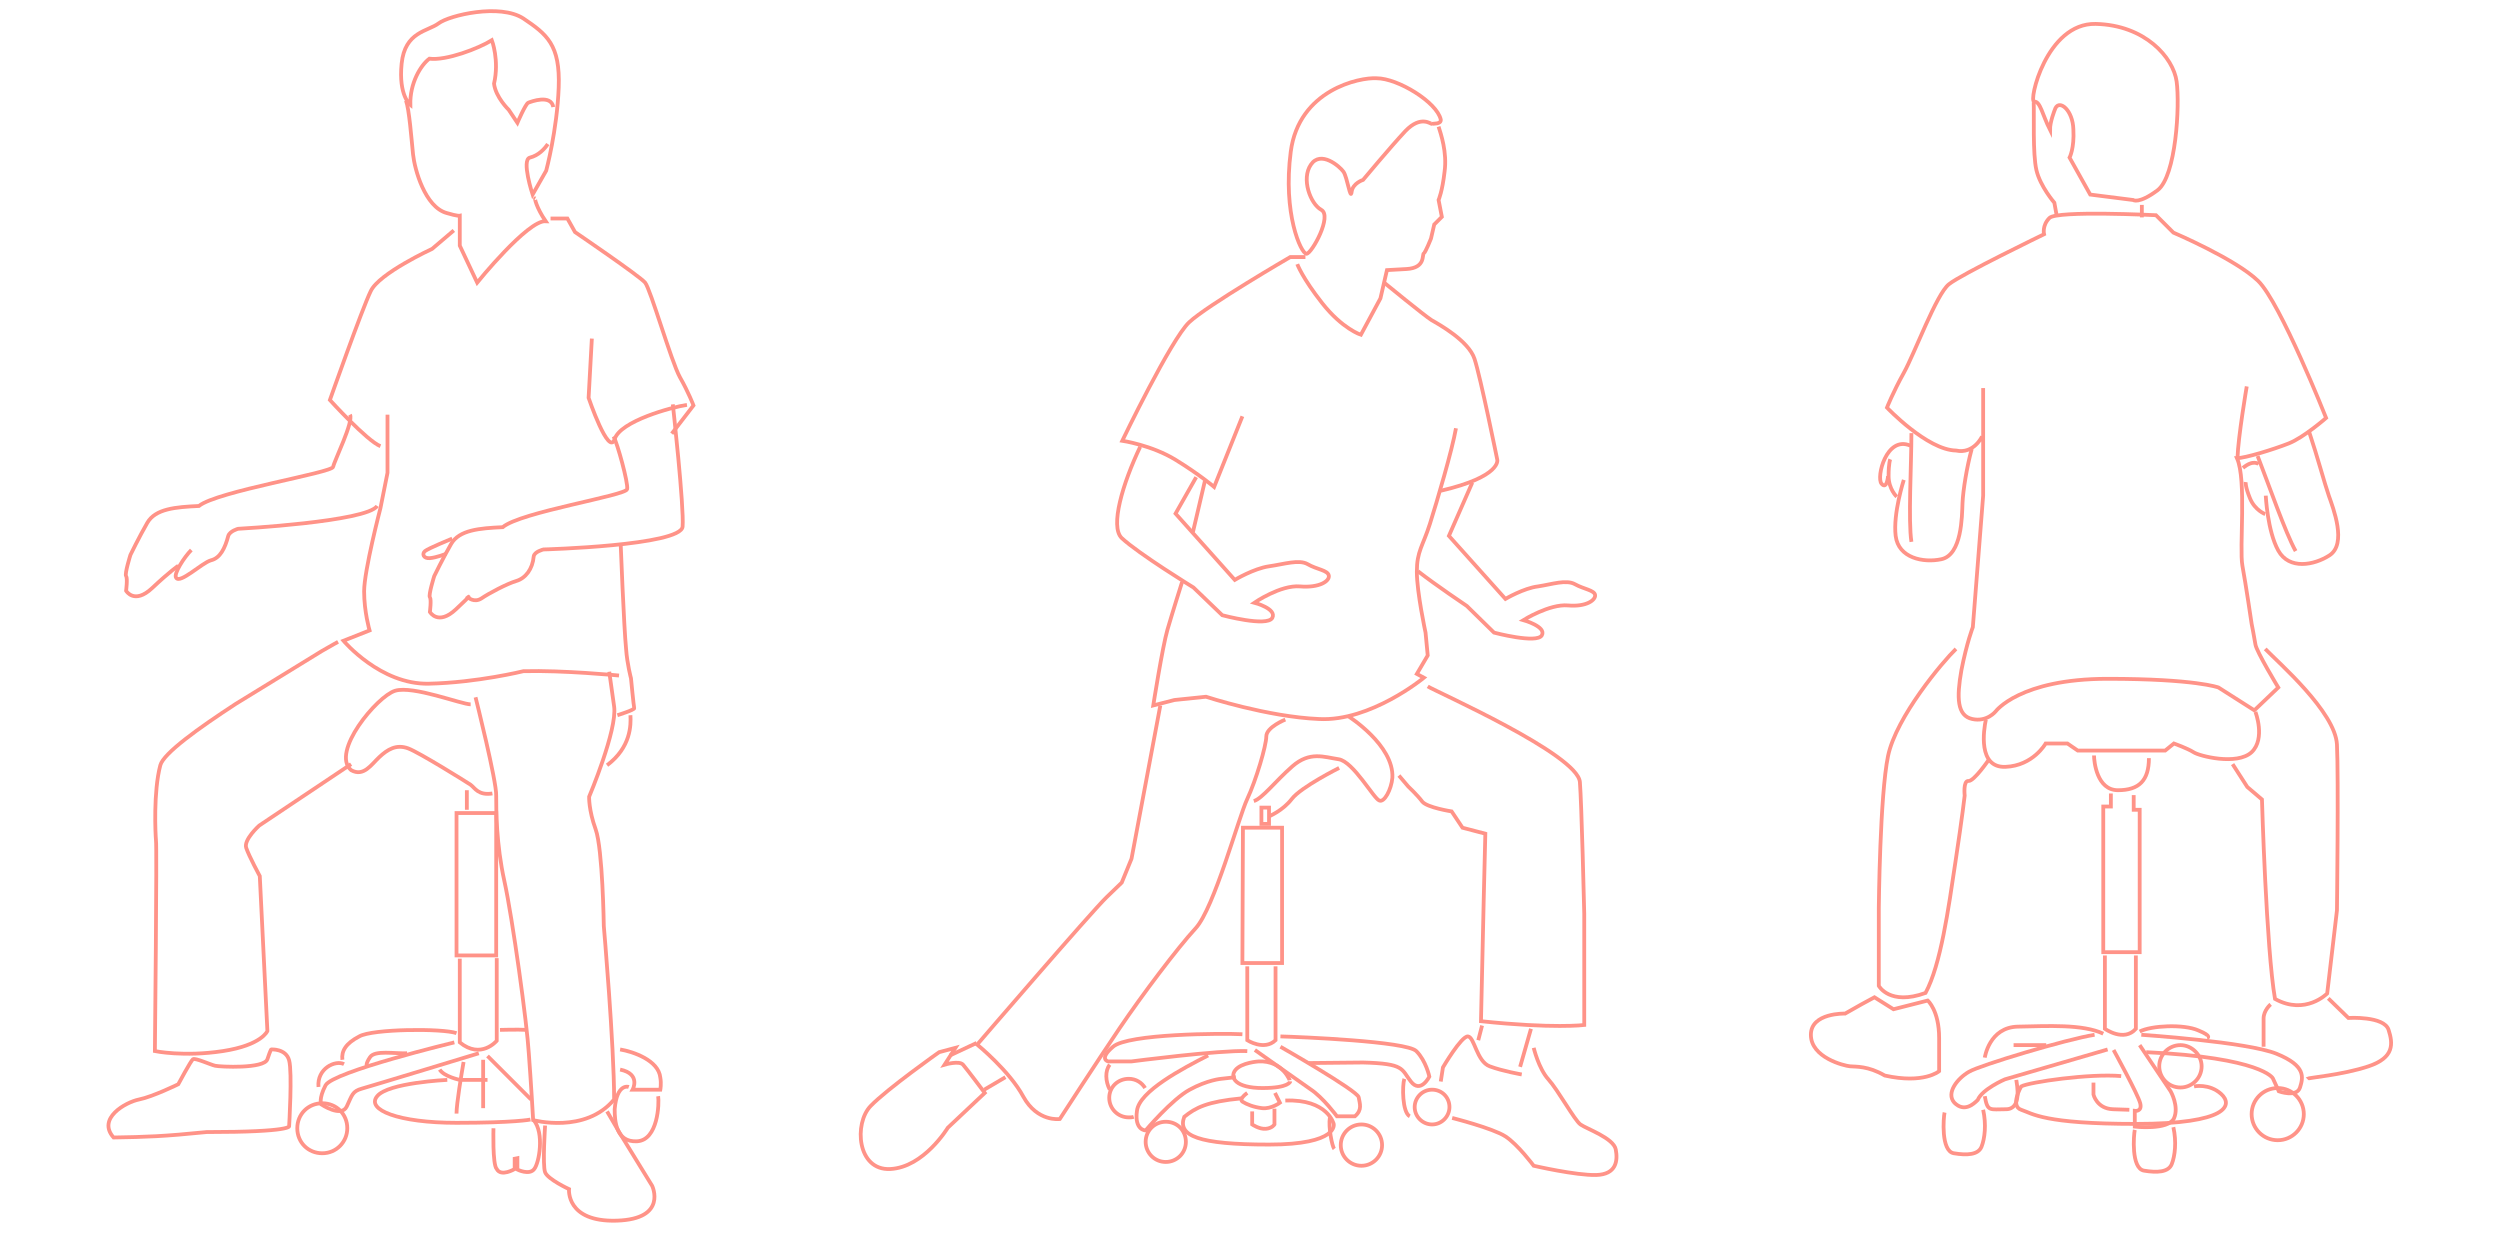 <?xml version="1.0" encoding="utf-8"?>
<!-- Generator: Adobe Illustrator 23.1.1, SVG Export Plug-In . SVG Version: 6.00 Build 0)  -->
<svg version="1.1" id="レイヤー_1" xmlns="http://www.w3.org/2000/svg" xmlns:xlink="http://www.w3.org/1999/xlink" x="0px"
	 y="0px" viewBox="0 0 460 228" style="enable-background:new 0 0 460 228;" xml:space="preserve">
<style type="text/css">
	.st0{fill:none;stroke:#FF9388;stroke-width:0.7;stroke-miterlimit:10;}
</style>
<g>
	<g>
		<path class="st0" d="M378.2,19.9c-0.2,0.5-1,2.5-1,4c-1.4-2.8-1.8-5.3-2.9-5.2c-1.1,0.1,2.2-14.5,11.3-14.3
			c9.1,0.2,14.3,6.2,14.9,10.6c0.6,4.4-0.1,17.4-3.5,20c-3.5,2.6-4.5,1.8-4.5,1.8l-7.9-1l-3.8-6.8c0,0,0.9-1.7,0.7-5.2
			C381.4,20.3,379,18.3,378.2,19.9z"/>
		<path class="st0" d="M374.2,18.8c0.1,2.3-0.2,9.5,0.5,12.5c0.7,3,3.3,6,3.3,6l0.4,2.2"/>
		<line class="st0" x1="394.1" y1="37.7" x2="394.1" y2="40"/>
		<path class="st0" d="M364.9,71.4v19.8l-1.9,24.2c0,0-1.1,2.8-2.1,7.9c-0.9,5.1-0.8,8.4,2,9c2.7,0.6,4.3-1.4,4.3-1.4s4.4-6,20.6-6
			c16.2,0,20.4,1.6,20.4,1.6l6.6,4.2l4.4-4.2c0,0-4-6.6-4.2-7.9c-0.2-1.3-0.7-3.8-0.7-3.8s-1.1-7.5-1.7-10.7
			c-0.6-3.3,0.8-15.8-1-19.8c1.5,0,6.7-1.6,9.5-2.7s6.9-4.7,6.9-4.7s-8.4-21.2-12.5-25.2c-4.1-4-15.6-8.9-15.6-8.9l-3.2-3.2
			c0,0-18.2-0.9-19.6,0.5c-1.4,1.4-1,3-1,3s-15.3,7.4-17.5,9.2c-2.3,1.8-6.3,12.7-8.3,16.3s-3.1,6.4-3.1,6.4s7.4,7.8,12.7,7.9
			c3.3,0.7,4.8-2.6,4.8-2.6"/>
		<path class="st0" d="M413.4,71.1c0,0-1.6,9.4-1.7,13.2"/>
		<path class="st0" d="M416.8,119.4c2.4,2.5,12.9,11.6,13.2,17.6c0.3,5.9,0,30.5,0,30.5l-1.8,15.3c0,0-4,4.1-9.6,1
			c-1.6-9.2-2.4-36.7-2.4-36.7l-2.7-2.3l-2.7-4.2"/>
		<path class="st0" d="M359.9,119.4c-2.4,2.3-11,12.5-12.5,19.7c-1.5,7.2-1.7,27.9-1.7,27.9v14.4c0,0,2,3.7,8.6,1.3
			c2.8-5.2,4.2-15.4,5.5-24.1c1.3-8.6,1.7-12.2,1.7-12.2s-0.3-2.8,0.7-2.7c1,0.1,3.8-4,3.8-4"/>
		<path class="st0" d="M365.4,132.4c-0.4,1.9-1.5,8.9,3.6,8.7c5.1-0.2,7.4-4.3,7.4-4.3h4l1.9,1.3h16.1l1.6-1.3c0,0,2.5,0.9,3.6,1.6
			c1,0.7,8,2.5,10.7,0c2.6-2.5,0.7-7.4,0.7-7.4"/>
		<path class="st0" d="M385.3,139c0,1.1,0.5,6.4,4.4,6.4c3.9,0,5.7-1.8,5.7-5.9"/>
		<polyline class="st0" points="388.4,146 388.4,148.4 387,148.4 387,175.2 393.7,175.2 393.7,149 392.6,149 392.6,146.3 		"/>
		<path class="st0" d="M387.3,175.8v13.5c0,0,3.5,2.5,5.7,0c0-2.5,0-13.5,0-13.5"/>
		<path class="st0" d="M387,190.2c-3.8-1.8-10.3-1.4-15.7-1.3c-5.3,0.1-6.1,5.7-6.1,5.7"/>
		<line class="st0" x1="370.5" y1="192.3" x2="376.5" y2="192.3"/>
		<path class="st0" d="M385.4,190.4c-5.1,0.8-21.1,5.6-23.1,6.8c-2.1,1.2-4.3,3.9-2.7,5.7c1.8,1.8,3.5,0.3,4.3-0.5
			c0.8-2,5-3.8,5-3.8l18.9-5.5"/>
		<path class="st0" d="M393.7,192.3l5.7,8.5c0,0,1.6,2.8,0.6,5c-1.1,2.2-7.2,1.5-7.2,1.5v-2.9c0,0,1.4,0.2,1-1.4
			c-0.4-1.6-4.9-9.8-4.9-9.8"/>
		<path class="st0" d="M394,190.4c0,0,19.5,1.3,24.9,3.5c5.4,2.2,4.9,4.3,4.3,6.2c-0.6,1.9-3.9,0.7-3.9,0.7l-1.1-2.4
			c0,0-2-3.8-23.3-4.8"/>
		<circle class="st0" cx="419.1" cy="205" r="4.8"/>
		<path class="st0" d="M405.1,196.2c0,2.2-1.8,3.9-3.9,3.9c-2.2,0-3.9-1.8-3.9-3.9c0-2.2,1.8-3.9,3.9-3.9
			C403.3,192.3,405.1,194.1,405.1,196.2z"/>
		<path class="st0" d="M392.8,207.9c-0.2,0.9-0.7,7.1,1.7,7.5c2.4,0.4,4.5,0.3,5.1-1.2s0.9-4.1,0.3-6.8"/>
		<path class="st0" d="M357.8,204.7c-0.2,0.9-0.7,7.1,1.7,7.5c2.4,0.4,4.5,0.3,5.1-1.2c0.6-1.5,0.9-4.1,0.3-6.8"/>
		<path class="st0" d="M371,198.7c0.1,0.8,1.1,5.4-1.9,5.4c-3,0-3.4,0.5-3.9-2.4"/>
		<path class="st0" d="M390.3,198c-5.8-0.5-16.9,1.1-18.4,1.9c0,0-2.1,3.6,0,4.3c2.1,0.7,4.1,2.6,21.1,2.6c17,0,17.9-3.5,15.7-5.5
			c-2.2-2-5-1.4-5-1.4"/>
		<path class="st0" d="M393.7,189.8c2.1-1.1,8.1-1.4,10.8-0.2c2.7,1.1,1.6,1.4,1.6,1.4"/>
		<path class="st0" d="M385.2,199.2v2.2c0,0,0.6,2.6,3.6,2.7c3,0.1,3,0.1,3,0.1"/>
		<path class="st0" d="M354.7,184.1c0,0,2.1,1.8,2.1,6.9s0,6.1,0,6.1s-2.8,2.4-10,0.8c-3.1-1.8-5.3-1.6-6.4-1.7
			c-1.1-0.1-7.2-1.6-7.2-5.8c0-4.1,6.3-3.9,6.3-3.9l3-1.7l2.4-1.3l3.5,2.2L354.7,184.1z"/>
		<path class="st0" d="M428.4,183.7l3.7,3.6c0,0,6.6-0.4,7.4,2.2c0.8,2.5,1.1,5.1-3.7,6.7c-4.8,1.6-11.1,2.1-11.3,2.3"/>
		<path class="st0" d="M417.8,184.8c0,0-1.3,1.1-1.3,2.6c0,1.5,0,5.2,0,5.2"/>
		<path class="st0" d="M362.8,82.6c-0.9,3.3-1.6,7.6-1.7,10s-0.1,9.5-3.9,10.3c-3.3,0.7-7.9-0.2-8.4-4.3c-0.5-4.1,1.5-10.3,1.5-10.3
			"/>
		<path class="st0" d="M351.7,79.7c0,5.9-0.6,16.1,0,20"/>
		<path class="st0" d="M349,91.4c0,0-1.5-1.4-1.5-3.8c0-2.4,0.3-3.1,0.3-3.1"/>
		<path class="st0" d="M347.4,87.6c0,0-0.2,2.6-1.2,1.4c-1-1.2,0.9-8.9,5.3-7"/>
		<path class="st0" d="M424.8,79.2c1.7,5.1,2.9,9.7,3.7,12c0.8,2.3,3.4,8.9,0.1,11c-2.8,1.8-7.4,2.7-9.4-0.9s-2.3-10.1-2.3-10.1"/>
		<path class="st0" d="M415.4,83.9c2.1,5.4,5.1,14.1,7,17.5"/>
		<path class="st0" d="M416.8,94.6c0,0-1.9-0.7-2.8-2.9s-0.8-3-0.8-3"/>
		<path class="st0" d="M415.6,85.4c0,0-1-0.9-2.9,0.7"/>
	</g>
	<g>
		<path class="st0" d="M240.2,47.3h-2.8c0,0-15.3,8.9-18.6,12s-12.3,21.8-12.3,21.8s5.4,0.8,9.8,3.5c4.4,2.7,7.1,5,7.1,5l5.2-13"/>
		<path class="st0" d="M254.8,52.1c0,0,7.2,5.9,8.6,6.8c1.4,0.8,6.8,3.8,7.9,7.1c1.1,3.3,4.2,18.6,4.2,18.6s0.8,3.1-10.4,5.7"/>
		<path class="st0" d="M267.9,78.8c-0.7,4-3.5,13.5-4.8,17.6s-2.4,5-2.4,8.8c0,3.8,1.6,11.2,1.6,11.2l0.4,4.2l-2,3.4l1.3,0.7
			c0,0-9.8,8.1-19.3,7.6c-9.5-0.4-20.8-4.1-20.8-4.1l-5.8,0.6l-3.9,1c0,0,1.7-10.8,2.6-13.9c0.9-3.1,2.7-8.8,2.7-8.8"/>
		<path class="st0" d="M236.5,132.4c0,0-3.5,1.4-3.5,3.1c0,1.7-1.9,8.1-3.5,11.5c-1.6,3.4-6.1,20.1-9.5,23.8
			c-3.4,3.7-9.8,12.2-14,18.4c-4.2,6.2-11,16.7-11,16.7s-4.1,0.6-6.7-4.1c-2.5-4.7-8.5-9.6-8.5-9.6s21-24.4,23.8-27.1
			c2.8-2.7,2.8-2.7,2.8-2.7l1.8-4.4l5.3-28.2"/>
		<path class="st0" d="M262.7,126.3c1.6,1,27.6,12.5,28,17.6c0.3,3.6,0.8,23.8,0.8,24.2c0,0.4,0,20.5,0,20.5s-5.7,0.7-19-0.7
			c0.3-14.7,0.8-34.5,0.8-34.5l-4.2-1.1l-2-3c0,0-4.5-0.7-5.4-1.8c-0.8-1.1-2.6-2.8-2.6-2.8l-1.7-2"/>
		<path class="st0" d="M230.7,147.4c1.6-0.5,3.9-3.6,7.1-6.4s5.8-1.7,8.5-1.3c2.7,0.4,6.5,7.3,7.5,7.6c0.9,0.4,2.2-2,2.4-4.2
			c0.3-6-8.1-11.3-8.1-11.3"/>
		<path class="st0" d="M246.4,141.3c0,0-7,3.5-8.7,5.7c-1.7,2.2-4.2,3.2-4.2,3.2"/>
		<rect x="232.1" y="148.6" class="st0" width="1.4" height="3"/>
		<polygon class="st0" points="228.7,152.3 235.9,152.3 235.9,177.2 228.6,177.2 		"/>
		<path class="st0" d="M229.5,177.8v13.6c0,0,3.1,2,5.2,0v-13.6"/>
		<path class="st0" d="M235.6,190.7c3.6,0.1,23.2,0.9,25,2.7c1.8,1.8,2.4,4.7,2.4,4.7s-1.6,3.2-3.4,0.9c-1.8-2.3-1.1-3.3-8.8-3.5
			c-0.5,0-10,0.1-10,0.1"/>
		<path class="st0" d="M235.6,192.6c0,0,14.2,8.1,14.4,9.3c0.2,1.2,0.7,2.3-0.7,3.5c-1.9,0-3.3,0-3.3,0s-2.6-3.5-4.9-5
			c-2.3-1.6-10.2-7.2-10.2-7.2"/>
		<path class="st0" d="M228.6,190.3c-3.8-0.2-21.1-0.1-23.8,2.3c-2.7,2.3-0.9,2.7-0.9,2.7h4.3c0,0,16.1-2.1,21.3-1.9"/>
		<circle class="st0" cx="250.5" cy="210.7" r="3.8"/>
		<path class="st0" d="M266.7,203.7c0,1.7-1.4,3.2-3.2,3.2c-1.7,0-3.2-1.4-3.2-3.2c0-1.7,1.4-3.2,3.2-3.2
			C265.3,200.5,266.7,201.9,266.7,203.7z"/>
		<path class="st0" d="M218.2,210.1c0,2.1-1.7,3.7-3.7,3.7c-2.1,0-3.7-1.7-3.7-3.7c0-2.1,1.7-3.7,3.7-3.7
			C216.6,206.4,218.2,208,218.2,210.1z"/>
		<path class="st0" d="M208.6,205.5c-0.3,0.1-0.6,0.1-0.9,0.1c-2,0-3.6-1.6-3.6-3.6c0-2,1.6-3.5,3.6-3.5c1.3,0,2.4,0.7,3,1.7"/>
		<path class="st0" d="M204.2,195.9c-0.9,1.1-0.8,3.1,0,4.6"/>
		<path class="st0" d="M222.3,194.2c-4.7,2.4-12.7,6.6-13.1,10.2c-0.5,3.6,1.6,3.6,1.6,3.6s4.8-5.7,8.1-7.5c3.3-1.8,5.8-2,5.8-2
			l2.7-0.3"/>
		<path class="st0" d="M231.6,195.3c0,0-3.2,0.2-4.3,1.6c-1.1,1.4,0.1,3.3,5,3.3c4.9,0,5.1-1.2,5.1-1.2S236.1,195.1,231.6,195.3z"/>
		<path class="st0" d="M229.5,201.1c0,0-1.6,1.1-0.9,1.6c0.8,0.5,2,1,3.6,1.2c1.7,0.2,3.3-1,3.3-1l-0.9-1.8"/>
		<path class="st0" d="M244.7,205.6c-0.3,1.8,0.4,5.3,0.8,5.8"/>
		<path class="st0" d="M258.4,198.5c-0.4,1.2-0.4,6.2,1,6.9"/>
		<path class="st0" d="M173.8,195.9c0,0,2.7-0.8,3.4,0c0.7,0.8,4,5.2,4,5.2l-6.8,6.4c0,0-4.4,7.3-10.6,7.6
			c-6.1,0.3-6.7-8.4-3.6-11.6c3.1-3.2,12.6-9.9,12.6-9.9l3-0.8L173.8,195.9z"/>
		<line class="st0" x1="185" y1="198.2" x2="181.1" y2="200.5"/>
		<line class="st0" x1="179.7" y1="191.9" x2="174.8" y2="194.2"/>
		<path class="st0" d="M281.7,189.3c0,0-1.2,4.2-2,7"/>
		<line class="st0" x1="272.7" y1="188.7" x2="272" y2="191.4"/>
		<path class="st0" d="M265.1,199c0.4-2.6,0.4-2.6,0.4-2.6s3.4-5.8,4.6-5.7c1.2,0.1,1.6,4.6,4,5.5c2.4,0.9,5.9,1.5,5.9,1.5"/>
		<path class="st0" d="M282.2,192.8c0,0,0.9,3.8,2.7,5.8c1.8,2,4.8,7.5,5.9,8.3s6.1,2.5,6.5,4.6s0.1,4.6-3.6,4.7
			c-3.7,0.1-11.5-1.7-11.5-1.7s-2.9-3.9-5.2-5.4c-2.3-1.5-9.8-3.4-9.8-3.4"/>
		<path class="st0" d="M228.4,202.1c-6.3,0.6-8.4,1.7-10.5,3.4c-1.3,3.5,2.6,5.1,15.6,5.1c12.9,0,11.9-3.8,11.9-3.8
			s-1.1-4.6-8.9-4.3"/>
		<path class="st0" d="M230.4,204.5v2.4c0,0,1.3,0.9,2.5,0.8c1.2-0.1,1.6-0.8,1.6-0.8v-2.9"/>
		<path class="st0" d="M265.1,22c0.1,0.9-1.4,0.7-1.6,0.8c-0.2,0.1-2-1.7-4.9,1.3c-2.8,3-7.8,9-7.8,9s-1.9,0.6-2.1,2.2
			c-0.2,1.7-0.8-2.7-1.5-3.7c-0.7-1-4.2-4-6-1.3c-1.8,2.6-0.1,7.2,1.9,8.3c2.1,1.1-1.7,8-2.7,8.1c-1,0-4.4-7.4-2.9-18.8
			c1.5-11.4,12.7-13.7,15.8-13.5C257.2,14.4,264.4,18.8,265.1,22z"/>
		<path class="st0" d="M264.7,23.3c0.4,1.3,1.6,4.7,1.1,8.3c-0.4,3.6-1.1,5.2-1.1,5.2l0.6,3.1l-1.4,1.4l-0.6,2.6c0,0-1,2.5-1.3,2.7
			c-0.4,0.2,0.4,2.7-3.2,2.9c-3.6,0.2-3.6,0.2-3.6,0.2l-1.2,5.2l-3.6,6.7c0,0-3.4-1.1-7.1-5.8s-4.6-7.2-4.6-7.2"/>
		<path class="st0" d="M270.9,88.8l-4.3,9.8l10.4,11.6c0,0,3.4-2,6-2.3c2.6-0.4,5.2-1.3,6.8-0.4c1.6,0.9,3.6,1.1,3.7,2
			s-1.6,2.2-5,1.9c-3.4-0.3-8.2,2.7-8.2,2.7s4.3,1.2,3.4,2.8c-0.9,1.6-8.8-0.5-8.8-0.5l-5-4.9c0,0-5.8-3.9-9-6.4"/>
		<path class="st0" d="M220.1,87.8l-3.8,6.7l10.9,12.2c0,0,3.5-2.1,6.3-2.5s5.5-1.3,7.1-0.4c1.7,1,3.7,1.1,3.9,2.1
			c0.2,1-1.7,2.3-5.3,2c-3.6-0.3-8.4,3-8.4,3s4.2,1.1,3.3,2.8c-1,1.7-9.2-0.5-9.2-0.5l-5.3-5.1c0,0-10.1-6.2-13.2-9.1
			c-2.2-2.1,0.2-10.1,3.4-16.8"/>
		<line class="st0" x1="219.5" y1="97.9" x2="221.7" y2="88.5"/>
	</g>
	<g>
		<g>
			<path class="st0" d="M100.8,26.5c-0.6,0.9-1.7,2.1-3.3,2.5c-1.6,0.4,0.5,6.8,0.5,6.8l2.5-4.4c0,0,2-7.4,2.3-15.3
				c0.3-7.9-2.2-9.8-6.5-12.7c-4.3-2.8-13.6-0.6-15.6,0.9c-2,1.5-6.2,1.5-6.8,7.4c-0.6,5.9,1.6,7.6,1.6,7.6c-0.1-4,1.9-7.3,3.5-8.5
				c3.1,0.4,9.1-1.9,11.5-3.4c0,0,1.4,3.7,0.4,8c0.3,2.5,2.7,4.8,2.7,4.8l1.6,2.4c0,0,1.5-3.5,2-3.7c0.5-0.2,4.2-1.6,4.6,0.8"/>
			<path class="st0" d="M74.7,18.5c0.6,1.6,1,7,1.3,9.9c0.3,2.8,2.2,9.7,6.2,10.8c2,0.6,2.4,0.5,2.4,0.5v5.5l3.2,6.8
				c0,0,9.3-11.5,12.6-11.3c-1.7-2.5-2.1-4.3-1.9-4.2"/>
			<path class="st0" d="M101.3,40.2h3.1l1.4,2.5c0,0,11.9,8.1,12.9,9.3c1,1.2,4.8,14.5,6.4,17.4c1.6,2.8,2.5,5.2,2.5,5.2l-4,5.2"/>
			<path class="st0" d="M83.5,42.4l-4,3.4c0,0-9.8,4.5-11.3,7.8c-1.6,3.3-7.5,20-7.5,20s6.8,7.5,9.3,8.5"/>
			<path class="st0" d="M126.4,74.5c-2.8,0.4-12.3,3-13.3,6.3c-1.1,3.3-4.8-7.6-4.8-7.6l0.6-10.9"/>
			<path class="st0" d="M112.9,80.3c0.7,1.3,2.7,8.5,2.5,9.7s-19.6,4.2-22.9,7c-4.3,0.2-8,0.5-9.5,3.1c-1.5,2.6-3.1,5.9-3.1,5.9
				s-1.1,3.5-0.8,3.9c0.3,0.4,0,2.7,0,2.7s1.5,2.6,4.8-0.5c3.3-3.1,2.2-2.2,2.2-2.2s1.1,1.1,2.5,0.2c1.3-0.9,4.7-2.7,6.4-3.2
				c1.7-0.5,3-2.2,3.2-4.5c0.1-0.9,1.8-1.3,1.8-1.3s25.3-0.7,25.6-4.2s-1.8-22.5-1.8-22.5"/>
			<path class="st0" d="M69.4,93.1c-1.9,2.9-25.6,4.2-25.6,4.2s-1.5,0.4-1.8,1.3c-0.6,2.3-1.5,4.1-3.2,4.5c-1.7,0.5-5.7,4.4-6.4,3.2
				c-0.5-0.7,1.5-3.8,2.8-5.1"/>
			<path class="st0" d="M64.4,76.3c0.7,1.3-2.9,8.5-3.1,9.6s-21.4,4.5-24.7,7.2c-4.3,0.2-8,0.5-9.5,3.1c-1.5,2.6-3.1,5.9-3.1,5.9
				s-1.1,3.5-0.8,3.9s0,2.7,0,2.7s1.5,2.6,4.8-0.5s4.8-4.1,4.8-4.1"/>
			<path class="st0" d="M71.3,76.3v10.7L70,93.5c0,0-3,11.5-3,15.3s1,7.2,1,7.2l-4.8,1.9c0,0,6.8,8.1,15.7,7.9s17.4-2.3,17.4-2.3
				c7.3-0.2,17.6,0.8,17.6,0.8"/>
			<path class="st0" d="M62.2,118.1c0,0-1.1,0.6-3,1.7l-15.8,9.7c-6.9,4.5-13.3,9.1-13.9,11.3c-1.3,4.9-0.9,12.8-0.8,13.8
				c0.2,0.9-0.2,38.8-0.2,38.8s5.3,1.1,12.5,0c7.2-1.1,8.2-3.7,8.2-3.7l-1.4-28.5c0,0-2-3.7-2.5-5.2c-0.5-1.5,2.4-4.1,2.4-4.1
				l16.9-11.3"/>
			<path class="st0" d="M87.5,128.3c0,0,3.9,15.5,3.8,18.1c0,2.6,0,8.9,1.5,15.7c1.5,6.8,4.2,26.4,4.5,31.7
				c0.4,5.3,0.8,12.3,0.8,12.3s9.6,2.6,14.9-3.8c0-10-1.9-31.9-1.9-31.9s-0.2-14.2-1.5-17.8c-1.3-3.6-1.2-6-1.2-6s5.2-12.3,4.6-16.6
				c-0.6-4.3-0.9-6.4-0.9-6.4"/>
			<path class="st0" d="M86.6,129.6c-1.7,0-10.6-3.5-13.9-2.5c-3.3,1-11.9,11.3-8.1,14.6c2.3,1.3,3.7-1,5.2-2.4s3.1-2.4,5.3-1.6
				c2.1,0.8,10.6,6.1,11.5,6.7c0.8,0.6,1.4,2,4,1.6"/>
			<line class="st0" x1="85.9" y1="145.4" x2="85.9" y2="149"/>
			<rect x="84" y="149.6" class="st0" width="7.3" height="26.2"/>
			<path class="st0" d="M91.4,176.3v15.2c0,0-2.9,3.5-6.8,0.3v-15.4"/>
			<path class="st0" d="M84,190.1c-2.6-0.9-15.5-0.8-17.9,0.6c-2.5,1.3-3.3,2.7-3.1,4.3"/>
			<path class="st0" d="M74.9,193.8c-2.3,0.1-5.9-0.6-6.8,0.7s-0.6,1.7-0.6,1.7"/>
			<path class="st0" d="M83.6,191.8c0,0-22.4,5.4-23.7,7.9c-1.3,2.5-0.8,3.5-0.8,3.5s3.7,2.5,4.7,0.4c1-2.1,1-2.8,2.8-3.3
				c1.8-0.5,21.5-6.5,21.5-6.5"/>
			<path class="st0" d="M63.9,207.6c0,2.5-2,4.6-4.6,4.6s-4.6-2-4.6-4.6s2-4.6,4.6-4.6S63.9,205,63.9,207.6z"/>
			<path class="st0" d="M80.9,196.8c0.8,1.3,3.7,1.9,3.7,1.9h5.1"/>
			<path class="st0" d="M82.3,198.7c0,0-10.9,0.5-12.9,3c-2.1,2.5,3.9,4.9,14.6,4.9s13.6-0.6,13.6-0.6"/>
			<line class="st0" x1="89.7" y1="194.3" x2="97.7" y2="202.3"/>
			<path class="st0" d="M92,189.5c0,0,3.2-0.1,5,0"/>
			<path class="st0" d="M114.1,193.1c2.4,0.4,7.1,2,7.4,5.2c0.2,1.1,0,2.2,0,2.2h-5.1c0,0,1.6-2.9-2.3-3.7"/>
			<path class="st0" d="M90.8,207.6c0,0-0.2,6.7,0.6,7.5c0.8,1.5,3.3,0,3.3,0l0-1.9l0.5-0.1v2.1c0,0,2.2,1.1,3.1-0.1
				c0.9-1.1,1.9-6.6-0.1-9"/>
			<path class="st0" d="M121.1,201.7c0.2,1.3,0,8.1-3.9,8.3c-3.9,0.2-4.1-3.8-4.1-5.9c0.4-4.9,2.6-4.1,2.6-4.1"/>
			<line class="st0" x1="88.9" y1="195" x2="88.9" y2="203.9"/>
			<path class="st0" d="M85.3,195.4c-0.4,2.3-1.3,7.7-1.3,9.5"/>
			<path class="st0" d="M63.3,195.8c-1.6-0.8-5,0.8-4.7,4.2"/>
			<path class="st0" d="M100.3,207.1c0,0-0.5,7.3,0,8.6c0.5,1.3,4.4,3.1,4.4,3.1s-0.6,6.1,8.8,5.8s6.5-6.4,6.5-6.4l-5.9-9.6
				l-2.4-4.1"/>
			<path class="st0" d="M49.9,193.1c0,0,2.7-0.2,3.3,2c0.6,2.2,0,12.1,0,12.1s0.8,1.1-15.2,1.1c-7.9,0.8-11.1,0.9-17.1,1
				c-3.1-3.5,2.2-6.5,4.7-7c2.5-0.5,7.2-2.8,7.2-2.8s2.3-4.3,2.7-4.6s3.2,1,4.1,1.2s9,0.6,9.6-1.2S49.9,193.1,49.9,193.1z"/>
			<path class="st0" d="M113.6,131.6c0,0,3.2-1,3.1-1.3c-0.1-0.3-0.6-5.5-0.6-5.5s-0.7-2.6-0.9-5.4c-0.4-4-1-19.4-1-19.4"/>
			<path class="st0" d="M116,131.6c0.1,1.8,0.1,5.9-4.3,9.2"/>
		</g>
		<path class="st0" d="M83.2,99.1c0,0-4.4,1.8-5,2.3c-0.6,0.5-0.3,1.4,0.9,1.3c1.2-0.1,3-0.8,3-0.8"/>
	</g>
</g>
</svg>
